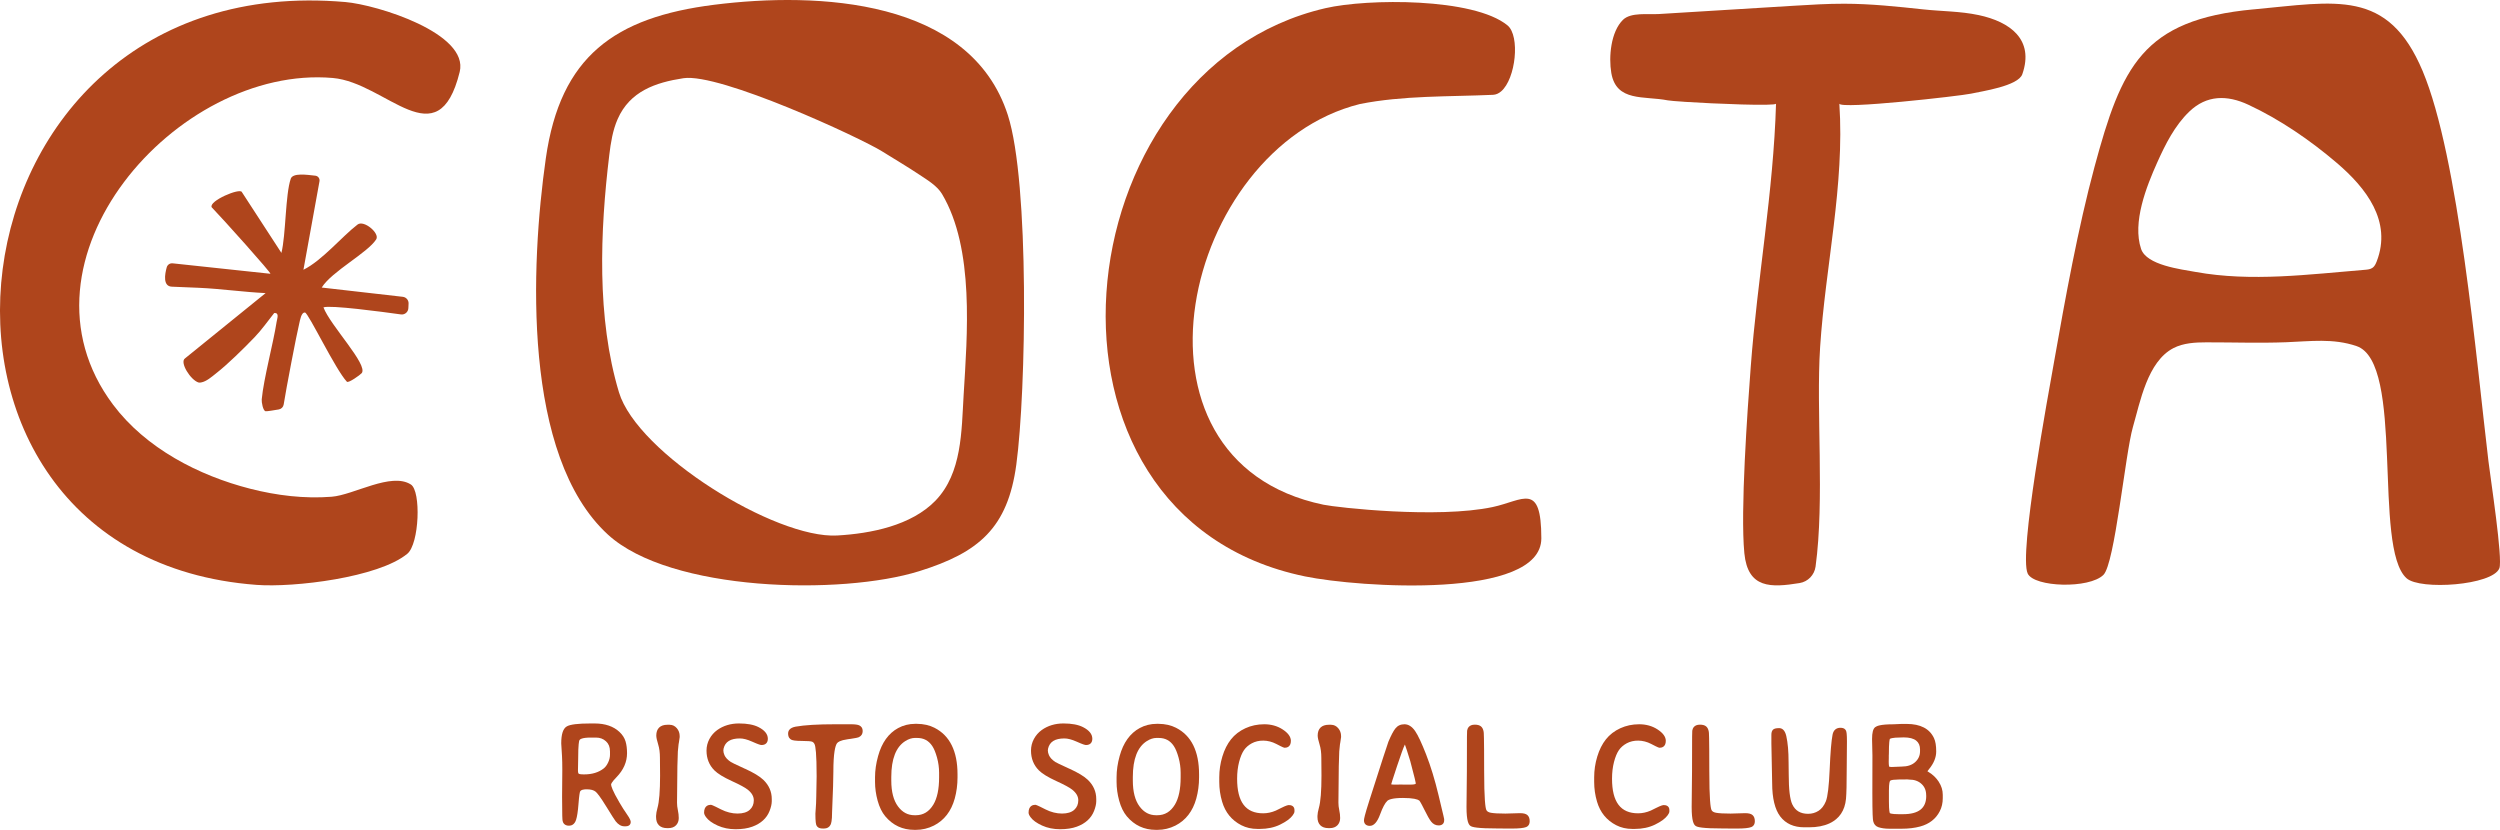 <?xml version="1.0" encoding="UTF-8"?> <svg xmlns="http://www.w3.org/2000/svg" id="Layer_2" data-name="Layer 2" viewBox="0 0 1376.26 456.84"><defs><style> .cls-1 { fill: #af451c; } </style></defs><g id="Layer_1-2" data-name="Layer 1"><g><g><path class="cls-1" d="M1240.62,5.17c45.24-4.18,73.9-11.58,93.04,33.9,19.97,47.46,29.55,159.11,36.24,214.83,1.16,9.65,8,53.94,6,58.96-3.73,9.38-43.6,12.19-51.08,5.47-18.71-16.78-.81-118.73-27.54-127.81-12.94-4.39-25.31-2.63-38.68-2.12-14.7.56-29.32.04-44.01.06-6.05,0-12.64.34-18.11,3.18-14.32,7.42-18.3,29.64-22.31,43.46-4.26,14.92-9.95,75.18-16.22,81.37-7.87,7.78-38.13,6.82-41.69-.73-5.02-10.65,11.38-98.77,14.59-116.99,6.04-34.29,13.16-73.45,22.18-106.85,14.9-55.16,26.32-81.08,87.61-86.75ZM1306.99,146.55c.61-.76,1.03-1.7,1.39-2.62,8.57-22.15-5.9-40.52-21.9-54.19-14.57-12.45-31.37-23.99-48.77-32.09-11.72-5.46-22.95-5.36-32.46,3.75-8.03,7.69-13.23,18.09-17.72,28.11-5.9,13.17-13.76,32.92-8.85,47.53,3,8.94,21.8,11.18,30.03,12.67,30.75,5.56,62.34,1.33,93.19-1.18,1.47-.12,3.03-.27,4.22-1.14.33-.24.62-.52.87-.84Z"></path><path class="cls-1" d="M393.19,2.62c56.97-7.17,140.97-3.42,161.63,60.74,11.99,37.25,10.13,151.85,4.67,192.36-4.72,35-20.71,48.48-53.41,58.7-42.93,13.41-137.02,11.37-171.38-20.09-47.23-43.24-42.59-148.49-34.22-207.21,8-56.07,37.84-77.59,92.71-84.5ZM376.2,43.06c-15.37,2.35-29.47,7.21-36.17,22.47-2.73,6.21-3.8,13.01-4.61,19.75-5.08,41.94-7.02,89.69,5.32,130.68,10.13,33.65,86.11,80.76,120.14,78.83,18.39-1.04,40.83-5.42,54.15-19.23,14.59-15.14,14.27-38.31,15.44-57.88,1.99-33.15,6.06-80.71-11.87-110.86-2.71-4.56-8.13-7.75-12.41-10.61-6.73-4.5-13.74-8.59-20.6-12.89-12.01-7.51-89.4-43.32-109.39-40.26Z"></path><path class="cls-1" d="M226.17,266.7c5.73,3.64,4.68,32.7-1.94,38.15-15.91,13.1-62.39,18.68-83.01,17.13C-70.27,306.12-36.27-18.56,190.12,1.12c17.49,1.52,68.21,17.18,62.94,38.49-11.95,48.26-40.33,5.89-69.84,3.32C97.45,35.46,2.72,143.37,62.23,222.76c17.96,23.95,47.07,39.04,75.59,46.31,14.54,3.71,29.75,5.56,44.74,4.39,12.23-.96,32.74-13.67,43.61-6.75Z"></path><path class="cls-1" d="M826.36,50.31c-1.33,1.14-2.82,1.82-4.44,1.89-24.21,1.08-49.52.31-73.35,5.08-97.39,24.28-137.17,196.23-19.98,220.57,7.51,1.56,62.76,7.74,93.12,1.28,16.8-3.57,26.79-14.21,26.8,17.23.01,33.8-100.41,27.06-130.07,20.96-160.58-33.04-134.77-279.07,11.23-312.82,23.16-5.35,81.62-5.8,100.22,9.48,7.03,5.77,4.57,29.43-3.53,36.34Z"></path><path class="cls-1" d="M927.22,56.03c-4.71-.31-8.12-.59-9.13-.79-13.03-2.56-28.32,1-31.06-15.09-1.49-8.75-.32-22.65,6.45-29.26,4.33-4.23,13.83-2.81,19.78-3.17,8.26-.51,16.53-1.01,24.79-1.52,16.53-1.01,33.06-2.03,49.59-3.04,9.2-.56,18.41-1.13,27.63-1.11,14.59.02,29.07,1.57,43.56,3.12,10.17,1.09,20.32.98,30.46,3.14,17.19,3.66,30.69,13.39,24,32.54-2.29,6.55-22.41,9.41-28.25,10.71-5.63,1.25-72.24,8.81-72.47,5.47,2.98,45.02-7.7,89.49-10.59,134.13-2.26,35,2.5,84.01-2.5,120.73-.63,4.64-4.19,8.34-8.81,9.09-15.65,2.52-28.49,3.19-30.4-16.47-2.24-23.14,1.68-78.18,3.53-102.7,3.62-48.19,12.5-96.26,13.91-144.75-.04,1.45-33.62.09-50.5-1.01Z"></path><path class="cls-1" d="M160.05,98.4c1.15-3.33,8.73-2.22,13.56-1.68,1.5.17,2.54,1.57,2.27,3.06l-8.84,48.73c10.39-5.16,21.3-18.43,29.81-24.91,3.47-2.65,12.37,4.85,10.25,8.17-4.78,7.48-24.47,17.63-30,26.52l44.64,5.1c1.88.21,3.27,1.85,3.18,3.74l-.12,2.56c-.1,2.11-1.98,3.69-4.08,3.4-10.53-1.47-39.01-5.27-42.66-3.88,3.67,9.87,24.79,31.67,21.06,36.2-.79.96-7.3,5.63-8.16,4.73-6.21-6.55-21.2-37.88-23.04-38.09-2.12-.24-2.77,4.4-3.18,6.03-1.46,5.9-7.36,36.73-8.57,44.59-.21,1.39-1.29,2.48-2.67,2.72-2.6.45-6.54,1.1-7.27,1-1.46-.2-2.29-5.07-2.15-6.54,1.14-11.81,6.36-30.81,8.2-42.66.29-1.87,1.66-5.14-1.34-4.86-3.64,4.59-6.88,9.27-10.96,13.49-3.41,3.52-6.87,7-10.42,10.37-3.47,3.29-7.01,6.53-10.77,9.48-2.24,1.76-5.16,4.37-8.09,4.87-.46.08-.91.16-1.37.03-4.35-1.25-10.58-11.12-7.5-13.26l44.39-35.96c-12.26-.58-24.55-2.38-36.82-2.92-3.14-.14-11.95-.54-14.72-.61-5.14-.14-3.95-6.91-2.89-10.67.4-1.43,1.78-2.35,3.26-2.19,10.82,1.16,53.67,5.74,53.78,5.75,1.09.1-26.43-30.58-32.31-36.62-1.64-3.52,15.61-10.78,16.62-8.37l21.78,33.5c2.47-9.87,2.15-32.16,5.14-40.82Z"></path></g><g><path class="cls-1" d="M341.07,441.9c-4.06-6.91-4.66-9.26-4.66-10.06,0-.1.08-1.04,2.97-3.99,3.86-3.96,5.81-8.41,5.81-13.21,0-2.51-.28-4.7-.83-6.53-.58-1.9-1.7-3.64-3.31-5.14-3.29-3.12-7.9-4.7-13.72-4.7h-2.28c-6.9,0-11.16.53-13.03,1.62-2.06,1.2-3.06,4.24-3.06,9.38l.43,7.04c.1,1.85.16,4.37.16,7.49l-.12,14.74c0,10.71.16,12.8.3,13.41.21.97.95,2.6,3.51,2.6,1.3,0,3.04-.57,3.9-3.27.57-1.79,1-4.6,1.31-8.6.38-4.94.71-6.42.86-6.85.41-1.09,2.19-1.32,3.62-1.32,2.3,0,3.99.46,5.04,1.38.8.7,2.47,2.7,5.86,8.23,2.84,4.63,4.51,7.24,5.09,7.99,1.44,1.83,3.04,2.77,4.76,2.77h.75c2.58,0,2.78-1.8,2.78-2.35,0-.62-.24-1.66-2.12-4.32-1.27-1.8-2.61-3.92-4.01-6.29ZM335.8,413.58v1.97c0,1.33-.34,2.75-1.02,4.2-.67,1.44-1.49,2.54-2.44,3.28-2.76,2.17-6.37,3.28-10.73,3.28h-.32c-2.29,0-2.73-.37-2.74-.38-.11-.13-.38-.56-.38-1.8l.12-6.54c0-7.97.49-9.74.7-10.13.23-.43,1.29-1.42,6.12-1.42h2.99c2.19,0,3.99.67,5.49,2.05,1.48,1.35,2.2,3.14,2.2,5.48Z"></path><path class="cls-1" d="M368.72,398.98h-1.3c-3.95,0-6.13,2.11-6.13,5.94,0,1.03.34,2.65,1.05,4.94.64,2.05.96,4.49.96,7.29l.08,9.78c0,8.52-.48,14.51-1.42,17.79-.5,1.81-.76,3.25-.79,4.41v.67c0,3.93,2.16,6.09,6.09,6.09h.63c1.84,0,3.28-.53,4.28-1.58.99-1.04,1.49-2.37,1.49-3.97,0-1.4-.17-2.88-.5-4.41-.3-1.4-.45-2.75-.45-4.03l.2-20.18.12-3.64c0-3.04.18-5.85.53-8.32l.2-1.12c.41-2.64.41-2.72.41-2.84v-.59c0-1.64-.52-3.09-1.55-4.31-1.07-1.26-2.39-1.9-3.91-1.9Z"></path><path class="cls-1" d="M410.12,423.21c-5.7-2.61-7.36-3.45-7.74-3.71-1.75-1.13-2.95-2.4-3.55-3.75-.41-.94-.62-1.83-.62-2.65,0-.35.04-.69.13-1.02.88-3.74,3.82-5.57,8.98-5.57,1.86,0,4.09.58,6.64,1.72,3.73,1.67,4.75,1.9,5.29,1.9,2.19,0,3.45-1.26,3.45-3.45,0-2.52-1.73-4.68-5.14-6.41-2.61-1.33-6.23-2.01-10.76-2.01s-8.61,1.22-11.95,3.62c-1.8,1.3-3.25,2.96-4.31,4.93-1.06,1.98-1.6,4.13-1.6,6.4,0,4.34,1.46,7.99,4.32,10.86,1.87,1.87,5.03,3.8,9.66,5.92,4.38,2,7.31,3.59,8.7,4.71,2.25,1.8,3.35,3.72,3.35,5.87s-.73,3.89-2.23,5.24c-1.51,1.36-3.78,2.05-6.74,2.05s-6.12-.77-9.09-2.29c-4.93-2.52-5.3-2.52-5.66-2.52-1.1,0-3.65.42-3.65,4.28,0,.72.34,1.51,1.07,2.51,1.27,1.74,3.36,3.25,6.38,4.63,2.95,1.34,6.27,2.02,9.88,2.02s6.69-.47,9.24-1.41c4.71-1.72,7.9-4.63,9.48-8.64.78-2,1.19-3.78,1.21-5.28v-1.28c0-4.08-1.57-7.65-4.66-10.6-2-1.91-5.3-3.91-10.09-6.1Z"></path><path class="cls-1" d="M473.12,399.35c-.95-.44-2.47-.64-4.63-.64h-8.66c-9.61,0-16.94.44-21.8,1.31-3.45.62-4.17,2.4-4.17,3.79,0,2.16,1.02,3.06,1.86,3.44.62.28,1.9.64,5.86.64,3.35,0,4.75.2,5.34.37.65.19,1.15.66,1.52,1.47.51,1.09,1.12,5.04,1.12,17.65l-.2,10.97c0,1.54-.03,2.8-.1,3.77-.07.99-.13,1.97-.18,2.94l-.2,2.86c0,4.56.31,5.84.58,6.45.35.79,1.22,1.73,3.38,1.73h.87c1.6,0,2.81-.7,3.49-2.03.37-.72.86-2.22.86-6.9l.55-14.31.16-7.93c0-10.54,1.06-14.35,1.95-15.68.49-.74,1.9-1.73,5.82-2.26,4.74-.64,5.86-.97,6.32-1.2,1.34-.65,2.05-1.79,2.05-3.28,0-1.9-.99-2.76-1.82-3.14Z"></path><path class="cls-1" d="M514.5,400.67c-2.81-1.43-6.09-2.18-9.77-2.2h-.87c-3.42,0-6.6.79-9.44,2.34-5.3,2.88-9.01,8.07-11.02,15.4-1.12,4.01-1.69,7.93-1.69,11.66v2.6c0,3.36.48,6.82,1.43,10.3.97,3.53,2.38,6.42,4.21,8.61,4.15,4.95,9.53,7.46,16,7.46h.87c3.43,0,6.76-.79,9.89-2.36,5.68-2.89,9.55-7.89,11.48-14.87,1.02-3.7,1.53-7.61,1.53-11.62v-1.73c0-12.71-4.25-21.31-12.62-25.58ZM516.98,425.31v2.68c0,6.42-1.06,11.44-3.15,14.93-2.39,3.95-5.57,5.87-9.73,5.87h-.59c-3.75,0-6.74-1.59-9.16-4.86-2.45-3.29-3.69-8.07-3.69-14.21v-1.97c0-9.96,2.61-16.62,7.77-19.82,1.76-1.1,3.5-1.67,5.15-1.69h1.3c3.62,0,6.35,1.46,8.34,4.45.98,1.47,1.86,3.62,2.62,6.37.76,2.76,1.14,5.54,1.14,8.25Z"></path><path class="cls-1" d="M588.75,423.21c-5.7-2.61-7.35-3.45-7.74-3.71-1.75-1.13-2.95-2.4-3.55-3.75-.41-.94-.62-1.83-.62-2.65,0-.35.04-.69.13-1.02.88-3.74,3.82-5.57,8.98-5.57,1.86,0,4.09.58,6.64,1.72,3.73,1.67,4.75,1.9,5.29,1.9,2.19,0,3.45-1.26,3.45-3.45,0-2.52-1.73-4.68-5.14-6.41-2.61-1.33-6.23-2.01-10.76-2.01s-8.61,1.22-11.95,3.62c-1.8,1.3-3.25,2.96-4.31,4.93-1.06,1.98-1.6,4.13-1.6,6.4,0,4.34,1.46,7.99,4.32,10.86,1.87,1.87,5.03,3.8,9.66,5.92,4.38,2,7.31,3.59,8.7,4.71,2.25,1.8,3.35,3.72,3.35,5.87s-.73,3.89-2.23,5.24c-1.51,1.36-3.78,2.05-6.74,2.05s-6.12-.77-9.09-2.29c-4.93-2.52-5.3-2.52-5.66-2.52-1.1,0-3.65.42-3.65,4.28,0,.72.34,1.51,1.07,2.51,1.27,1.74,3.36,3.25,6.38,4.63,2.95,1.34,6.27,2.02,9.88,2.02s6.69-.47,9.24-1.41c4.71-1.72,7.9-4.63,9.48-8.64.78-2,1.19-3.78,1.21-5.28v-1.28c0-4.08-1.57-7.65-4.66-10.6-2-1.91-5.3-3.91-10.09-6.1Z"></path><path class="cls-1" d="M647.47,400.67c-2.81-1.43-6.09-2.18-9.77-2.2h-.87c-3.42,0-6.6.79-9.44,2.34-5.3,2.88-9.01,8.07-11.02,15.4-1.12,4.01-1.69,7.93-1.69,11.66v2.6c0,3.36.48,6.82,1.43,10.3.97,3.53,2.38,6.42,4.21,8.61,4.15,4.95,9.53,7.46,16,7.46h.87c3.43,0,6.76-.79,9.89-2.36,5.68-2.89,9.55-7.89,11.48-14.87,1.02-3.7,1.53-7.61,1.53-11.62v-1.73c0-12.71-4.25-21.31-12.62-25.58ZM649.95,425.31v2.68c0,6.42-1.06,11.44-3.15,14.93-2.39,3.95-5.57,5.87-9.73,5.87h-.59c-3.75,0-6.74-1.59-9.16-4.86-2.45-3.29-3.69-8.07-3.69-14.21v-1.97c0-9.96,2.61-16.62,7.77-19.82,1.76-1.1,3.5-1.67,5.15-1.69h1.3c3.62,0,6.35,1.46,8.34,4.45.98,1.47,1.86,3.62,2.62,6.37.76,2.76,1.14,5.54,1.14,8.25Z"></path><path class="cls-1" d="M709.57,443.2c-.52,0-1.46.17-4.17,1.53-1.84.92-2.86,1.42-3.06,1.51-2.3.99-4.63,1.49-6.95,1.49-9.65,0-14.35-6.22-14.35-19.03,0-3.37.37-6.47,1.09-9.25.71-2.73,1.61-4.92,2.68-6.48,1.04-1.52,2.5-2.8,4.32-3.78,3.64-1.97,8.82-2.09,13.48.36,3.97,2.09,4.32,2.09,4.66,2.09,1.01,0,3.37-.37,3.37-3.81,0-2.2-1.54-4.32-4.58-6.3-2.89-1.87-6.28-2.82-10.06-2.82s-7.24.74-10.42,2.2c-3.2,1.47-5.86,3.52-7.9,6.09-2.03,2.55-3.64,5.74-4.77,9.49-1.13,3.71-1.7,7.57-1.7,11.46v2.48c0,3.74.53,7.41,1.58,10.93,1.73,5.88,5.29,10.23,10.57,12.93,2.63,1.35,5.58,2.04,8.95,2.04h1.18c4.21,0,7.99-.8,11.23-2.39,3.29-1.61,5.53-3.24,6.85-5,.72-.96,1.04-1.65,1.04-2.25v-.83c0-.62-.22-2.66-3.06-2.66Z"></path><path class="cls-1" d="M732.82,398.98h-1.3c-3.95,0-6.13,2.11-6.13,5.94,0,1.03.34,2.65,1.05,4.94.64,2.05.96,4.49.96,7.29l.08,9.78c0,8.52-.48,14.51-1.42,17.79-.5,1.81-.76,3.25-.79,4.41v.67c0,3.93,2.16,6.09,6.09,6.09h.63c1.84,0,3.28-.53,4.28-1.58.99-1.04,1.49-2.37,1.49-3.97,0-1.4-.17-2.88-.5-4.41-.3-1.4-.45-2.75-.45-4.03l.2-20.18.12-3.64c0-3.04.18-5.85.53-8.32l.2-1.12c.41-2.64.41-2.72.41-2.84v-.59c0-1.64-.52-3.09-1.55-4.31-1.07-1.26-2.39-1.9-3.91-1.9Z"></path><path class="cls-1" d="M785.15,415.48c-2.52-6.43-4.51-10.68-6.1-13.01-1.72-2.5-3.7-3.76-5.87-3.76s-3.81.79-5.04,2.35c-1.09,1.38-2.33,3.74-3.81,7.24-.44,1.07-3.87,11.67-10.5,32.41-2.63,8.23-2.96,10.15-2.96,10.91,0,1.89,1.2,3.02,3.22,3.02,2.27,0,4.14-2.11,5.71-6.43,1.35-3.67,2.66-6.12,3.88-7.29.78-.75,2.91-1.64,8.66-1.64s8.09.77,8.95,1.4c.1.09.72.75,2.78,4.96,1.61,3.28,2.85,5.47,3.8,6.67,1.1,1.39,2.49,2.09,4.13,2.09,1.89,0,3.02-1.04,3.02-2.79v-.71c0-.18,0-.24-3.08-13.1-2.03-8.49-4.32-16-6.8-22.32ZM779.39,431.45s-.38.48-2.73.48l-5.86-.03-3.32.03c-.91,0-1.37-.09-1.59-.15v-.13c.09-.39.65-2.25,3.17-9.85,2.13-6.39,3.55-10.33,4.23-11.69.04-.08.08-.16.12-.24.53,1.47,1.44,4.17,2.96,9.17,2.52,9.47,2.93,11.48,2.96,11.82l.04.59Z"></path><path class="cls-1" d="M840.83,448.69c-.81-.7-2.13-1.04-4.06-1.04h0l-8.04.23c-3.67,0-6.34-.15-7.94-.44-1.33-.24-2.16-.73-2.53-1.49-.56-1.15-1.23-5.87-1.23-21.77,0-19.55-.2-20.86-.27-21.28-.21-1.36-.7-2.37-1.47-3.01-.77-.64-1.88-.96-3.41-.96-3.26,0-4.05,2.09-4.23,3.34-.04.26-.13.87-.13,22.54l-.2,19.47c0,7.85,1.16,9.68,2.18,10.39.93.66,3.53,1.41,15.41,1.41h.03l7.25.04c3.98,0,6.59-.27,8-.83.87-.35,1.91-1.21,1.91-3.25,0-1.49-.43-2.62-1.27-3.35h0Z"></path><path class="cls-1" d="M915.96,443.2c-.52,0-1.46.17-4.17,1.53-1.84.92-2.86,1.42-3.06,1.51-2.3.99-4.63,1.49-6.95,1.49-9.65,0-14.35-6.22-14.35-19.03,0-3.37.37-6.47,1.09-9.25.71-2.73,1.61-4.92,2.68-6.48,1.04-1.52,2.5-2.8,4.32-3.78,3.64-1.97,8.82-2.09,13.48.36,3.97,2.09,4.32,2.09,4.66,2.09,1.01,0,3.37-.37,3.37-3.81,0-2.2-1.54-4.32-4.58-6.3-2.89-1.87-6.28-2.82-10.06-2.82s-7.24.74-10.42,2.2c-3.2,1.47-5.86,3.52-7.9,6.09-2.03,2.55-3.64,5.74-4.77,9.49-1.13,3.71-1.7,7.57-1.7,11.46v2.48c0,3.74.53,7.41,1.58,10.93,1.73,5.88,5.29,10.23,10.57,12.93,2.63,1.35,5.58,2.04,8.95,2.04h1.18c4.21,0,7.99-.8,11.23-2.39,3.29-1.61,5.53-3.24,6.85-5,.72-.96,1.04-1.65,1.04-2.25v-.83c0-.62-.22-2.66-3.06-2.66Z"></path><path class="cls-1" d="M964.78,448.69c-.81-.7-2.13-1.04-4.06-1.04h0l-8.04.23c-3.67,0-6.34-.15-7.94-.44-1.33-.24-2.16-.73-2.53-1.49-.56-1.15-1.23-5.87-1.23-21.77,0-19.55-.2-20.86-.27-21.28-.21-1.36-.7-2.37-1.47-3.01-.77-.64-1.88-.96-3.41-.96-3.26,0-4.05,2.09-4.23,3.34-.04.26-.13.87-.13,22.54l-.2,19.47c0,7.85,1.16,9.68,2.18,10.39.93.66,3.53,1.41,15.41,1.41h.03l7.25.04c3.98,0,6.59-.27,8-.83.87-.35,1.91-1.21,1.91-3.25,0-1.49-.43-2.62-1.27-3.35h0Z"></path><path class="cls-1" d="M1013.17,400.64c-2.34,0-3.88,1.35-4.34,3.8-.66,3.4-1.2,9.85-1.59,19.18-.39,9.15-1.1,15.05-2.11,17.52-.97,2.38-2.33,4.14-4.02,5.22-1.71,1.09-3.64,1.65-5.73,1.65-4.19,0-7.04-1.69-8.7-5.16-1.32-2.73-1.98-8.3-1.98-16.55l-.08-6.69c0-5.85-.42-10.68-1.25-14.36-.8-3.64-2.59-4.41-3.94-4.41-1.79,0-2.85.29-3.44.92-.56.6-.84,1.49-.84,2.73v4.72l.43,21.86c0,8.31,1.49,14.49,4.43,18.37,3,3.97,7.46,5.99,13.24,5.99h2.68c4.33,0,8.1-.72,11.19-2.15,5.43-2.52,8.49-7.07,9.11-13.53.26-2.81.4-8.52.4-16.99l.12-14.64c0-4.01-.25-5.18-.46-5.75-.3-.78-1.08-1.72-3.11-1.72Z"></path><path class="cls-1" d="M1067.32,430.39c-1.43-2.19-3.3-3.99-5.55-5.34-.34-.21-.57-.37-.72-.48.16-.23.44-.62.94-1.22,2.59-3.17,3.9-6.41,3.9-9.64s-.39-5.57-1.2-7.33c-2.41-5.21-7.48-7.86-15.09-7.86h-2.76s-.31.01-.88.04l-3.61.16c-7.13,0-9.15.91-10.05,1.59-1.17.89-1.72,2.96-1.72,6.53l.2,9.07-.04,20.59c0,12.07.26,14.65.46,15.54.37,1.67,1.35,2.82,2.86,3.33,1.67.56,3.69.84,6,.84h6.81c3.78,0,7.19-.41,10.16-1.22,5.03-1.36,8.67-4.19,10.82-8.41,1.1-2.13,1.65-4.54,1.65-7.17v-1.85c0-2.54-.74-4.95-2.2-7.17ZM1039.79,415.89l.04-.73c0-6.57.39-8.07.54-8.38.07-.08.86-.8,6.28-.8l1.38-.04c3.09,0,5.4.6,6.86,1.79,1.41,1.15,2.09,2.72,2.09,4.8v1.06c0,2.36-.87,4.31-2.65,5.94-1.78,1.63-4.25,2.46-7.4,2.47l-5.55.23c-1.01,0-1.33-.17-1.36-.17h0c-.04-.09-.27-.63-.27-2.8l.04-2.05v-1.31ZM1039.87,435c0-3.99.47-4.92.62-5.12.08-.11.65-.68,3.41-.68.26,0,.67-.02,1.14-.08l5.01-.05.93.09c2.85,0,5.08.78,6.83,2.4,1.72,1.59,2.56,3.62,2.56,6.29l.03.34c0,6.74-4.18,10.02-12.77,10.02h-2.4c-4.12,0-4.81-.54-4.85-.57-.09-.14-.52-1.1-.52-6.41v-6.22Z"></path></g></g></g></svg> 
